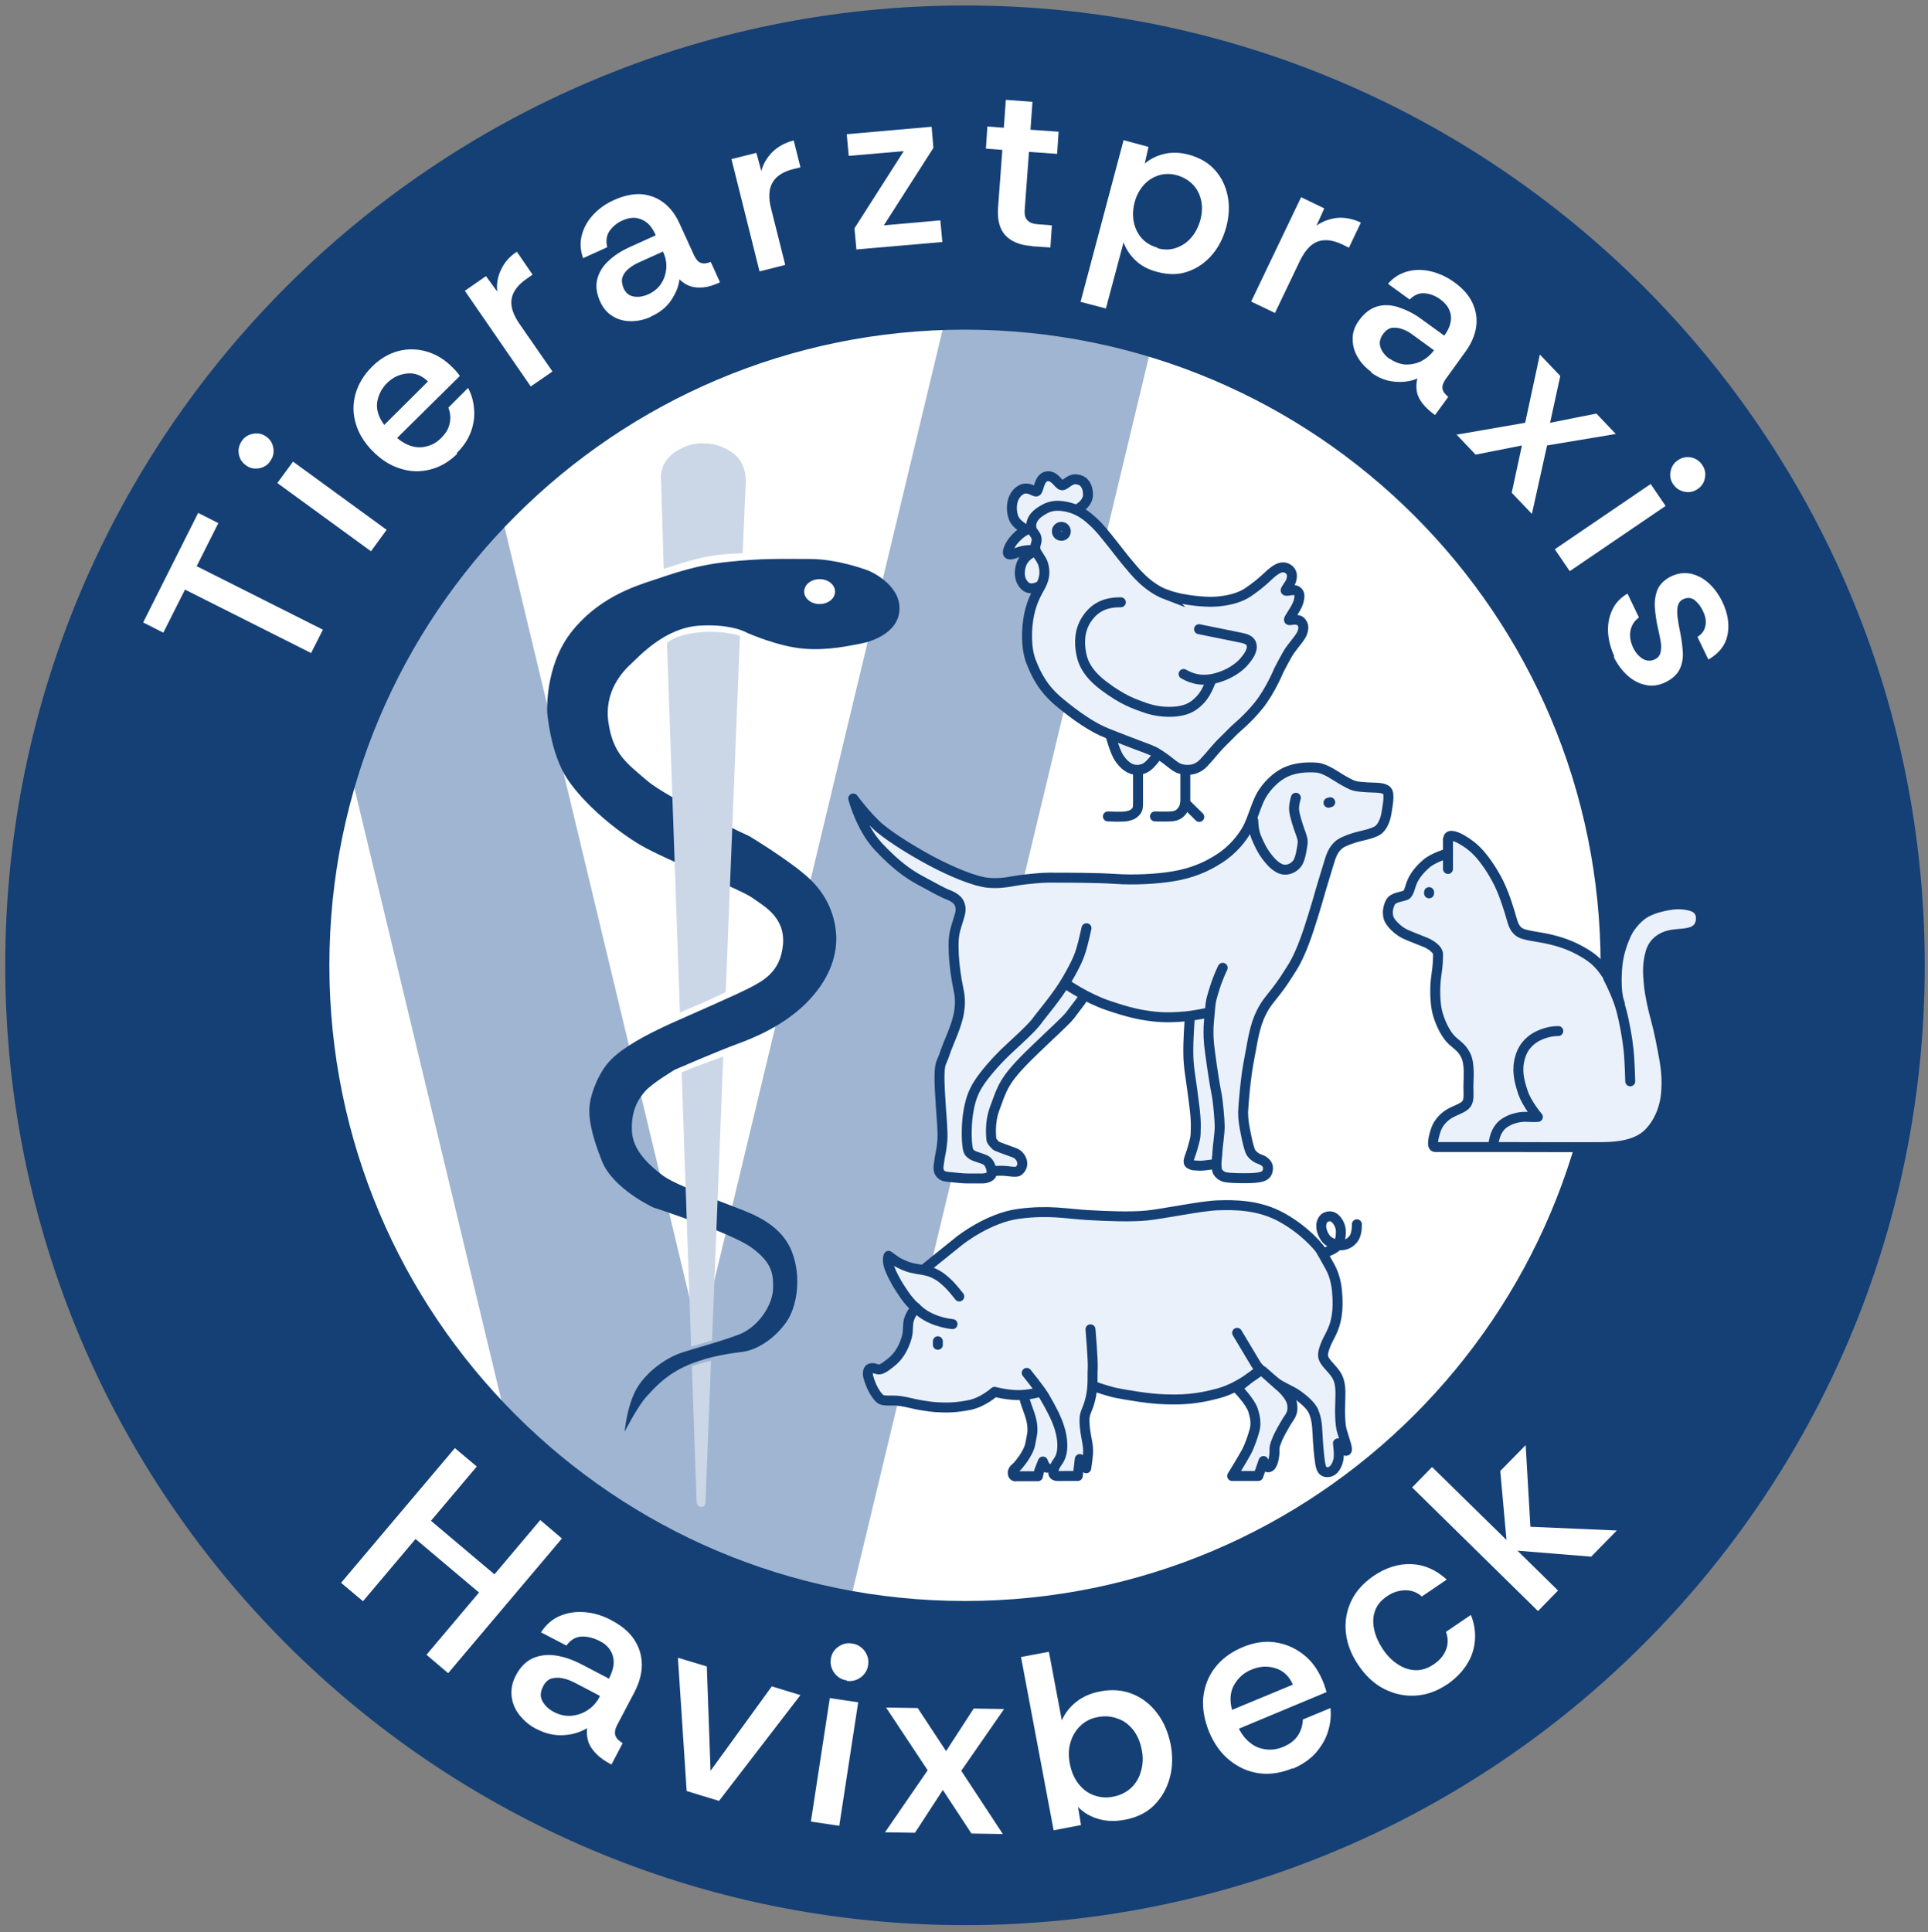 <?xml version="1.0" encoding="UTF-8"?>
<svg id="Ebene_1" xmlns="http://www.w3.org/2000/svg" version="1.1" viewBox="0 0 774.4 776.1">
  <rect x="0" y="0" width="774.4" height="776.1" fill="#808080" stroke="none"/>
  <!-- Generator: Adobe Illustrator 30.0.0, SVG Export Plug-In . SVG Version: 2.1.1 Build 123)  -->
  <defs>
    <style>
      .st0, .st1, .st2 {
        stroke-linecap: round;
      }

      .st0, .st1, .st2, .st3 {
        stroke: #154076;
        stroke-width: 4px;
      }

      .st0, .st2 {
        stroke-linejoin: round;
      }

      .st0, .st4 {
        fill: #eaf1fa;
      }

      .st5 {
        fill: #cbd7e7;
      }

      .st1, .st2, .st3 {
        fill: none;
      }

      .st1, .st3 {
        stroke-miterlimit: 10;
      }

      .st6 {
        fill: #fff;
      }

      .st7 {
        fill: #154076;
      }

      .st8 {
        fill: #a0b5d1;
      }
    </style>
  </defs>
  <circle class="st6" cx="387.6" cy="387.7" r="265.6"/>
  <g>
    <g>
      <rect class="st8" x="324.9" y="30.9" width="83.1" height="661.3" transform="translate(94.4 -75.5) rotate(13.5)"/>
      <rect class="st8" x="163.6" y="139.1" width="83.1" height="520.9" transform="translate(497.8 740.3) rotate(166.5)"/>
    </g>
    <path class="st7" d="M387.6,2.2C174.7,2.2,2.1,174.8,2.1,387.7s172.6,385.5,385.5,385.5,385.5-172.6,385.5-385.5S600.4,2.2,387.6,2.2ZM387.6,643c-141,0-255.3-114.3-255.3-255.3s114.3-255.3,255.3-255.3,255.3,114.3,255.3,255.3-114.3,255.3-255.3,255.3Z"/>
    <g>
      <path class="st6" d="M137,635.7l45.7-54.1,8.8,7.4-18.4,21.8,25.5,21.5,18.4-21.8,8.7,7.4-45.7,54.1-8.7-7.4,21.1-25-25.5-21.5-21.1,25-8.8-7.4Z"/>
      <path class="st6" d="M215.6,694.5c-2.8-1.4-5-3.3-6.9-5.6-1.8-2.3-2.9-4.8-3.2-7.6-.3-2.8.2-5.6,1.7-8.4,1.7-3.3,4-5.6,6.8-6.9,2.8-1.2,5.8-1.6,9.2-1.1,3.4.5,6.8,1.7,10.3,3.5l11.1,5.8c1.2-2.4,1.9-4.6,1.9-6.5,0-1.9-.5-3.6-1.5-5.1-1-1.5-2.4-2.7-4.3-3.6-2.4-1.2-4.8-1.8-7.1-1.7-2.4.1-4.4,1.3-6.1,3.6l-10.2-5.3c2-3.1,4.5-5.3,7.6-6.6,3.1-1.3,6.4-1.8,10-1.5,3.6.3,7,1.3,10.4,3.1,4.3,2.2,7.5,4.9,9.5,8,2,3.1,3,6.4,3,10,0,3.6-1,7.2-2.9,10.9l-7.1,13.5c-.8,1.6-1,3-.6,4.1.4,1.1,1.4,2.1,2.9,3l-4.5,8.6c-2.5-1.3-4.5-2.7-6-4.2-1.5-1.5-2.6-3.1-3.2-4.7-.6-1.7-.8-3.6-.6-5.7-2.7,1.6-5.8,2.6-9.5,2.8-3.6.2-7.2-.6-10.8-2.5ZM222.5,687.6c2.3,1.2,4.7,1.7,7,1.5,2.3-.2,4.5-.9,6.6-2.3,2-1.3,3.6-3.1,4.8-5.4v-.3c.1,0-10.3-5.4-10.3-5.4-1.6-.8-3.2-1.4-4.8-1.7-1.7-.3-3.1-.2-4.5.2-1.3.5-2.4,1.5-3.2,3.2-1.1,2.2-1.2,4.1-.2,5.9,1,1.8,2.5,3.2,4.6,4.3Z"/>
      <path class="st6" d="M275.8,719.3l-3.5-53.5,11.6,3.5,1.5,41.9,24.6-33.9,11.5,3.5-32.7,42.5-13.1-4Z"/>
      <path class="st6" d="M325.7,731.6l7.6-49.6,11.4,1.7-7.6,49.6-11.4-1.7ZM340.1,674.9c-2.1-.3-3.7-1.3-5-3-1.2-1.7-1.7-3.6-1.4-5.6.3-2.1,1.3-3.7,3-4.9,1.7-1.2,3.6-1.7,5.6-1.3,2.1.3,3.7,1.3,5,3,1.2,1.7,1.7,3.5,1.4,5.6-.3,2.1-1.3,3.7-3,5-1.7,1.2-3.6,1.7-5.6,1.4Z"/>
      <path class="st6" d="M355.4,736l17.2-25-16.7-25.2,12.7.2,11.4,17.3,11.1-17.1,12.2.2-17.2,24.8,16.7,25.4-12.6-.2-11.5-17.5-11.2,17.2-12.2-.2Z"/>
      <path class="st6" d="M451.5,730.9c-3.5.7-6.9.6-10.1-.3-3.3-.9-6.1-2.5-8.4-4.9l1.2,7.3-11,2.1-13.1-69.6,11.2-2.1,5.2,27.6c1.2-2.9,3.2-5.4,5.8-7.5,2.7-2.1,5.9-3.5,9.7-4.2,4.8-.9,9.1-.5,13,1.1,3.9,1.6,7.2,4.2,9.8,7.7,2.7,3.5,4.4,7.7,5.4,12.5.9,4.8.8,9.3-.4,13.6-1.2,4.3-3.3,7.9-6.3,10.9-3,3-7,4.9-11.8,5.8ZM447.1,721.6c2.8-.5,5.2-1.7,7.2-3.5,1.9-1.8,3.3-4.1,4-6.8.8-2.7.9-5.6.3-8.5-.6-3.2-1.8-5.9-3.5-8.1-1.7-2.1-3.8-3.7-6.3-4.5-2.4-.9-5-1.1-7.7-.6-2.9.5-5.2,1.7-7.1,3.5-1.9,1.8-3.2,4-4,6.6-.8,2.7-.9,5.5-.3,8.6.6,3.1,1.7,5.8,3.4,8,1.7,2.2,3.7,3.8,6.2,4.7,2.4.9,5.1,1.2,7.8.6Z"/>
      <path class="st6" d="M519.2,710.2c-4.7,1.9-9.2,2.6-13.5,2-4.4-.6-8.3-2.4-11.8-5.2-3.5-2.8-6.2-6.6-8.2-11.3-2-4.9-2.8-9.6-2.4-14,.5-4.4,2-8.4,4.7-11.9,2.7-3.5,6.3-6.2,11-8.2,4.5-1.9,8.9-2.6,13.1-2s7.9,2.2,11.3,4.8c3.4,2.6,5.9,6.1,7.8,10.5.4.9.7,1.7.9,2.4.3.7.5,1.5.7,2.3l-35.2,14.7c1.2,2.3,2.7,4.3,4.6,5.7,1.8,1.5,3.9,2.3,6.2,2.6,2.3.3,4.6,0,7-1,2.6-1.1,4.5-2.5,5.8-4.4,1.3-1.9,2-4.1,2.1-6.6l11.1-4.6c.3,3.2,0,6.3-1,9.4-.9,3.1-2.6,5.9-4.9,8.6-2.3,2.6-5.4,4.7-9.3,6.4ZM494.7,686.8l24.6-10.2c-1.5-3.4-3.8-5.6-7-6.6-3.2-1-6.4-.8-9.7.6-3,1.2-5.3,3.3-6.9,6.1-1.6,2.8-1.9,6.2-.8,10.2Z"/>
      <path class="st6" d="M581.4,676.4c-4.1,2.8-8.3,4.3-12.7,4.6-4.4.3-8.6-.6-12.6-2.6-4-2-7.5-5.2-10.4-9.5-2.9-4.2-4.6-8.6-5.1-13-.5-4.4.2-8.7,2-12.6,1.8-4,4.9-7.4,9-10.3,5-3.4,10.1-5,15.3-4.8,5.2.2,9.9,2.3,14.2,6.2l-10,6.8c-1.8-1.6-4-2.5-6.5-2.5-2.5,0-5,.7-7.5,2.4s-4.1,3.7-4.9,6.1c-.8,2.4-.8,4.9-.2,7.5.6,2.6,1.8,5.2,3.4,7.6,1.7,2.6,3.7,4.6,6,6.1,2.2,1.5,4.6,2.3,7.1,2.4,2.5.1,4.9-.7,7.3-2.3,2.5-1.7,4.1-3.6,5-5.9.9-2.3.9-4.7,0-7.2l10-6.8c1.4,3.5,1.9,6.9,1.6,10.4s-1.4,6.7-3.3,9.6c-1.9,3-4.5,5.6-7.8,7.9Z"/>
      <path class="st6" d="M617.7,647l-50.5-49.6,8-8.2,29.9,29.3-2.5-27.7,10.2-10.4,1.9,32.8,34.7,1.5-10.3,10.5-29.6-2.4,16.3,16-8,8.2Z"/>
    </g>
    <g>
      <path class="st6" d="M125,262.3l-50.7-25.5-8.7,17.3-8.1-4.1,22.1-44,8.1,4.1-8.7,17.3,50.7,25.5-4.8,9.5Z"/>
      <path class="st6" d="M108.5,185.3c-1.1,1.6-2.7,2.5-4.6,2.8-1.9.3-3.7-.1-5.2-1.3-1.6-1.1-2.5-2.7-2.8-4.6-.3-1.9.2-3.6,1.3-5.2,1.1-1.6,2.7-2.5,4.6-2.8,1.9-.3,3.6,0,5.2,1.2,1.6,1.1,2.5,2.7,2.8,4.6.3,1.9-.1,3.7-1.3,5.2ZM149,221.4l-37.6-27.4,6.3-8.6,37.6,27.4-6.3,8.6Z"/>
      <path class="st6" d="M183.7,182.2c-3.3,3.3-7,5.4-11,6.4-4,1-7.9.9-11.9-.4-4-1.2-7.6-3.5-11-6.9-3.5-3.5-5.8-7.3-6.9-11.2-1.2-4-1.2-7.9-.1-11.9,1.1-3.9,3.3-7.6,6.6-10.9,3.2-3.2,6.8-5.3,10.6-6.3s7.6-.9,11.4.2c3.8,1.1,7.2,3.2,10.3,6.3.6.6,1.2,1.2,1.6,1.7.5.5.9,1.1,1.4,1.8l-25.2,24.9c1.9,1.6,3.8,2.7,5.9,3.3,2.1.6,4.2.6,6.2,0,2.1-.5,3.9-1.6,5.6-3.3,1.8-1.8,3-3.7,3.4-5.8.5-2.1.3-4.2-.5-6.4l7.9-7.9c1.4,2.6,2.2,5.4,2.4,8.4.3,3-.1,6-1.2,9.1-1.1,3-3,6-5.8,8.7ZM154.4,170.6l17.5-17.4c-2.5-2.4-5.2-3.5-8.3-3.2-3.1.3-5.8,1.5-8.2,3.9-2.1,2.1-3.4,4.7-3.9,7.6-.4,3,.5,6,2.8,9.1Z"/>
      <path class="st6" d="M213.1,155.1l-26.4-38.3,8.5-5.9,4.5,6.2c-.3-3.2.2-6.1,1.6-8.9,1.3-2.8,3.4-5.2,6.3-7.1l6.3,9.2-2.4,1.7c-3.5,2.4-5.5,5.1-6,8-.5,2.9.5,6.2,3.1,10l13.3,19.2-8.7,6Z"/>
      <path class="st6" d="M261.5,127.2c-2.6,1.2-5.3,1.8-8,1.8-2.7,0-5.2-.6-7.4-2-2.2-1.3-3.9-3.3-5.1-6-1.4-3.2-1.8-6.1-1.1-8.9.7-2.7,2.2-5.2,4.5-7.3,2.3-2.2,5.1-4,8.4-5.5l10.6-4.8c-1-2.3-2.2-4-3.6-5.1-1.4-1.1-2.9-1.7-4.6-1.9-1.6-.1-3.3.2-5.1,1-2.3,1-4,2.5-5.3,4.3-1.2,1.8-1.5,4-.9,6.5l-9.7,4.4c-1.1-3.2-1.3-6.3-.5-9.3.8-3,2.3-5.7,4.6-8.2,2.3-2.4,5-4.4,8.2-5.8,4.1-1.9,7.9-2.6,11.2-2.4,3.4.3,6.4,1.5,9,3.5,2.6,2,4.7,4.8,6.3,8.4l5.9,12.9c.8,1.5,1.6,2.5,2.7,2.8,1,.4,2.3.2,3.9-.4l3.7,8.2c-2.4,1.1-4.6,1.8-6.5,2s-3.7.1-5.3-.4c-1.6-.5-3.1-1.5-4.5-2.8-.3,2.9-1.5,5.7-3.4,8.5-1.9,2.8-4.6,4.9-8,6.4ZM260.4,118.2c2.2-1,3.9-2.4,5.1-4.2,1.2-1.8,1.9-3.8,2.1-6.1.2-2.2-.2-4.5-1.2-6.6v-.3c-.1,0-10,4.5-10,4.5-1.5.7-2.8,1.5-4,2.5-1.2,1-2,2.2-2.4,3.4-.4,1.2-.2,2.6.4,4.2.9,2.1,2.3,3.2,4.2,3.5,1.9.3,3.8,0,5.8-.9Z"/>
      <path class="st6" d="M305.1,109.1l-11.3-45.2,10-2.5,2,7.3c.8-3.1,2.4-5.6,4.6-7.8,2.2-2.1,5-3.6,8.4-4.5l2.7,10.8-2.8.7c-4.1,1-6.9,2.8-8.4,5.4-1.5,2.6-1.7,6-.6,10.4l5.7,22.7-10.3,2.6Z"/>
      <path class="st6" d="M344,100.3l-.8-8.6,19.8-31-22.1,1.9-.8-8.7,34.1-3,.7,8.5-19.9,31.1,22.7-2,.8,8.7-34.7,3Z"/>
      <path class="st6" d="M414.4,98.8c-4.7-.3-8.3-1.8-10.6-4.3-2.3-2.5-3.3-6.3-2.9-11.3l1.7-23-6.6-.5.6-8.9,6.6.5.8-11.2,10.7.8-.8,11.2,11.3.8-.6,8.9-11.3-.8-1.7,23.1c-.2,2.1.2,3.6,1.2,4.5.9.9,2.4,1.4,4.4,1.5l5.3.4-.6,8.9-7.4-.5Z"/>
      <path class="st6" d="M434,121.3l17.3-65,10,2.7-1.5,6.7c2.2-1.9,4.9-3.2,7.9-3.9,3-.7,6.3-.6,9.7.3,4.4,1.2,7.9,3.2,10.6,6.2,2.6,2.9,4.3,6.4,5.1,10.4.8,4,.6,8.2-.6,12.6-1.2,4.4-3.1,8.1-5.8,11.2-2.7,3.1-5.9,5.3-9.7,6.6-3.7,1.3-7.8,1.3-12.2.1-3.8-1-6.7-2.6-9-4.9-2.2-2.2-3.7-4.6-4.5-7l-7.1,26.6-10.3-2.7ZM464.9,99.7c2.6.7,5.1.7,7.4-.1,2.3-.8,4.4-2.1,6.1-4.1,1.7-1.9,2.9-4.3,3.7-7,.8-3,.9-5.7.3-8.2-.6-2.5-1.7-4.6-3.4-6.3-1.7-1.7-3.8-2.9-6.2-3.6-2.5-.7-5-.7-7.3,0-2.3.7-4.4,2-6.1,3.9-1.7,1.9-3,4.3-3.7,7.1-.7,2.7-.8,5.3-.3,7.8.5,2.5,1.6,4.7,3.2,6.5,1.6,1.8,3.8,3.1,6.4,3.8Z"/>
      <path class="st6" d="M502.5,121.2l20.1-42,9.3,4.5-3.1,6.9c2.6-1.8,5.4-2.8,8.5-3.1,3.1-.2,6.2.4,9.3,1.9l-4.8,10.1-2.6-1.3c-3.8-1.8-7.1-2.2-9.9-1.2-2.8,1-5.1,3.6-7.1,7.6l-10.1,21.1-9.6-4.6Z"/>
      <path class="st6" d="M550.8,149.4c-2.3-1.7-4.2-3.7-5.5-6-1.4-2.3-2-4.8-2-7.4,0-2.6.9-5.1,2.7-7.5,2.1-2.8,4.4-4.6,7.1-5.4,2.7-.8,5.6-.7,8.6.3s6,2.4,9,4.6l9.4,6.8c1.5-2,2.3-3.9,2.6-5.7.3-1.8,0-3.4-.7-4.9-.7-1.5-1.9-2.8-3.4-3.9-2-1.5-4.1-2.3-6.3-2.5-2.2-.2-4.2.6-6.1,2.5l-8.7-6.3c2.2-2.6,4.9-4.2,7.9-5,3-.8,6.1-.8,9.4,0,3.2.8,6.3,2.2,9.1,4.2,3.7,2.6,6.2,5.5,7.6,8.6,1.4,3.1,1.9,6.3,1.4,9.6-.5,3.3-1.9,6.5-4.1,9.6l-8.3,11.5c-.9,1.4-1.3,2.6-1.1,3.7.2,1.1,1,2.1,2.3,3.2l-5.3,7.3c-2.1-1.5-3.8-3.1-5-4.6-1.2-1.6-2-3.1-2.3-4.8-.3-1.6-.3-3.4.2-5.3-2.7,1.2-5.7,1.6-9.1,1.3-3.4-.3-6.5-1.5-9.5-3.7ZM558.1,144c2,1.4,4.1,2.2,6.2,2.4,2.2.1,4.3-.3,6.3-1.2,2-1,3.8-2.4,5.2-4.3l.2-.2-8.8-6.4c-1.3-1-2.7-1.7-4.2-2.2-1.5-.5-2.9-.6-4.1-.4-1.3.3-2.4,1.1-3.4,2.5-1.3,1.8-1.6,3.6-1,5.4.7,1.8,1.9,3.3,3.7,4.6Z"/>
      <path class="st6" d="M584.9,174.6l27.7-4.8,5.9-27.4,8.2,8.6-4.1,18.8,18.6-3.7,7.8,8.2-27.6,4.6-6.1,27.5-8.1-8.5,4.1-19-18.6,3.7-7.8-8.2Z"/>
      <path class="st6" d="M624.5,220.6l38.5-26.2,6,8.8-38.5,26.2-6-8.8ZM672.1,194.6c-1.1-1.6-1.5-3.4-1.1-5.3.4-1.9,1.3-3.4,3-4.5,1.6-1.1,3.3-1.4,5.2-1.1,1.9.4,3.4,1.4,4.5,3,1.1,1.6,1.5,3.4,1.1,5.2-.3,1.9-1.3,3.4-2.9,4.5-1.6,1.1-3.4,1.5-5.3,1.1-1.9-.4-3.4-1.3-4.5-3Z"/>
      <path class="st6" d="M648.5,263.8c-1.5-3.2-2.4-6.5-2.6-9.8-.2-3.3.4-6.3,1.7-9.1,1.3-2.8,3.4-4.9,6.1-6.5l4.6,9.6c-1.8,1.3-2.9,3-3.4,5.2-.4,2.2-.1,4.4,1,6.8,1,2.1,2.3,3.6,3.9,4.6,1.6.9,3.1,1,4.7.3,1.4-.6,2.2-1.6,2.5-3,.3-1.3.3-2.8,0-4.4-.3-1.6-.6-3.3-1-4.9-.7-3-1.1-5.8-1.3-8.5-.2-2.7.2-5.2,1.1-7.4,1-2.2,2.8-3.9,5.4-5.2,2.7-1.3,5.3-1.6,7.9-1.1,2.6.6,5,1.8,7.2,3.8,2.2,2,4,4.5,5.5,7.5,2.2,4.6,2.9,9,2.1,13.2-.8,4.2-3.4,7.5-7.7,10l-4.4-9.1c1.8-1.1,2.9-2.7,3.2-4.5.4-1.9,0-3.9-1.1-6.1-.9-1.9-2.1-3.3-3.4-4.3-1.3-.9-2.8-1-4.5-.2-1.1.5-1.8,1.5-2.1,2.7-.3,1.3-.3,2.8-.1,4.4.2,1.7.5,3.3.8,4.9.7,3.2,1.1,6.1,1.3,8.8.2,2.7-.2,5.1-1.2,7.2-1,2.1-2.9,3.9-5.7,5.3-2.7,1.3-5.4,1.7-8,1.1-2.6-.5-5.1-1.8-7.3-3.8-2.2-2-4.1-4.5-5.6-7.6Z"/>
    </g>
    <path class="st5" d="M264.3,223.8"/>
    <path class="st5" d="M265.3,254.7"/>
    <path class="st5" d="M289,395.4"/>
    <g>
      <path class="st5" d="M266.6,228.4l-1.1-36s-.9-6.2,5.3-10.6c6.2-4.4,11.7-3.7,11.7-3.7,0,0,6.2-.5,12.2,4.1,5.9,4.6,4.8,12.6,4.8,12.6l-1.2,27.4s-9.1.1-16,1.7c-6.9,1.5-15.7,4.6-15.7,4.6Z"/>
      <path class="st7" d="M349.1,229.3s-12-4.8-23.9-4.8-18.6-.3-32.2,1.1c-13.6,1.3-23.3,5-30.9,7.5-7.7,2.5-22.2,7.3-32.8,21-10.6,13.7-9.5,32-9.5,32,0,0,1.2,16.5,8.1,26.8,6.9,10.3,19.9,21,29.7,26.7,9.8,5.7,40.7,18,44.6,21,4,3,13.2,7.4,12.3,18.6-.9,11.2-8.1,14.8-13.7,17.7-5.7,2.9-20.4,9.3-31.2,14.1-10.8,4.9-19.1,9.6-24,14.4-4.9,4.8-8.1,13.2-8.7,18-.7,4.8.4,11.8,4.9,23,4.5,11.2,20.7,18.6,20.7,18.6,0,0,31,10,39.4,16.1,8.3,6.1,8.8,10.6,8.6,16.8-.3,6.2-5.7,14.9-13.5,18-7.8,3-18.2,5.7-23,7.3-4.8,1.5-12.3,5.9-17.2,12.8-4.9,6.9-5.9,19-5.9,19,0,0,5.3-10.3,8.7-14,3.4-3.7,7.3-8.2,14.9-11.9,7.7-3.7,16.5-5.3,23.4-6.1,6.9-.8,13.9-6.2,18-12.1,4.1-5.9,6.2-17.7,2.2-28.1-4-10.4-14.3-14.7-21.4-17.4-7.1-2.8-25.5-9.5-30.5-13.3-5-3.8-12.1-9.8-12.4-18-.3-8.2,2.6-12.8,5.5-16,2.9-3.2,11.8-8.5,11.8-8.5,0,0,17.8-7.7,25-10.3,7.1-2.6,18.4-7.3,27.5-16.2,9.1-9,12.5-18.5,12.3-26.8-.3-8.3-3.6-16.8-11-23.6-7.4-6.9-23.8-16.8-23.8-16.8,0,0-32.8-15.2-41.1-22.3-8.3-7.1-13.7-10.7-15.6-23.3-1.9-12.6,5.7-20.6,9.2-23.8,3.4-3.2,13.6-14.3,27.1-15.2,13.5-.9,19.7,3,19.7,3,0,0,12,5.3,22.1,6.2,10,.9,18.8-1.2,23.2-2,4.4-.8,15.6-4.4,15.6-14.2s-12-14.9-12-14.9ZM329.2,242.6c-3.4,0-6.2-2.2-6.2-5s2.8-5,6.2-5,6.2,2.2,6.2,5-2.8,5-6.2,5Z"/>
      <path class="st5" d="M277.9,548.8l1.9,54.3s0,2.1,1.9,2.1,1.7-2.2,1.7-2.2l2.2-56.5s-2.1.5-3.9,1-3.8,1.3-3.8,1.3Z"/>
      <path class="st5" d="M277.6,540.8l-3.8-110.1c.4-.2,5.2-2.2,8.7-3.4,3.4-1.3,8-3,8-3l-4.5,114.1-4.2,1.2-4.1,1.2Z"/>
      <path class="st5" d="M291.5,398.4l5.7-143s-6.6-2.4-16.6-1.4c-9.9,1-12.7,4.3-12.7,4.3l5.2,148.4c.7-.4,5.7-2.5,9.5-4.1,3.7-1.6,9-4.2,9-4.2Z"/>
    </g>
  </g>
  <g>
    <g>
      <path class="st4" d="M517.5,229.2c1.8,2.2-1.4,6.5-1.2,7.9.4,3.4,3.7,0,4.7.8,1.2.8-.4,5.2-.9,6.2-1.1,2-4.5,3.3-2.7,5.4s3.7-.5,5.2.7c2.4,1.9-1.7,7.3-2.8,8.8-4.2,5.7-6,10-9.2,15.9-5.2,9.6-14.1,16.9-21.4,24.7-2.2,2.4-5.8,7.7-8.8,8.7-4.7,1.6-9-2.1-12.4-4.4-7.3-4.8-18.1-7.3-26.2-11.6-19.2-10.2-33.7-26.3-25.9-50,2.3-7.1,6.1-8.1,2.9-16.4-.4-1.1-2.2-4.1-2.3-4.6-.3-1.2,1.4-3,.7-5.4-.3-1.1-1.9-4.4-1.9-5.2.2-3.3,6-7,8.8-7.1,13.3-.7,24.8,20.3,33.7,28.7,10.9,10.3,32.9,13.5,45.6,5.5,3-1.9,8.4-8.6,11.4-8.9.3,0,2.7.1,2.9.3ZM426,210.5c-4.5.3-3.3,5.3-.4,5.6,6.4.5,4.6-5.8.4-5.6ZM485.2,274.5c-9.3,18.4-31.3,6.9-41.6-.4-4.3-3.1-6.5-7.2-7.7-12.6-1.5-7.3,2.1-15.6,9.8-17.5,2-.5,5,.5,5-2s-7-.6-9.1.4c-14,6.3-11,23.8-.3,32.9,11.1,9.5,32.8,19.3,43.6,4.6.8-1.1,2.9-5.5,3.2-5.7.9-.7,5.2-1.8,7-2.9,5.2-3,13.7-10.4,5.8-15.5l-19.3-4.7c-2.1,1-1.7,1.9.2,3,2.5,1,18.8,3.1,19.7,4.2,1.2,1.5-2.7,7.1-3.9,8.1-4.4,3.9-12.9,6.2-18.6,4.5-1.6-.5-3.1-2.1-4.2-1.3-3.4,2.5,8,5.5,10.2,5Z"/>
      <path class="st4" d="M434.9,202.3c-2,2-7.3-.1-9.9-.2-5.9-.2-11.1,4.2-13,9.9-4.5-.7-5.6-11.6-2.9-14s4.5,0,6.4.2c4.7.7,2.1-5.6,5-6s2.7,5,7.2,3.5c1.2-.4,2.7-2.4,3.7-2.7,3.4-.8,5.7,7,3.4,9.3Z"/>
      <path class="st4" d="M463.8,303.4c.3.4-2.2,3.1-2.5,3.4-5.5,5.1-13.6-3.2-13.1-9.8l15.6,6.4Z"/>
      <path class="st4" d="M412.2,234.7c-2.4-2.2-1-10.2,2.4-12.3,2.2,1.9,4.2,7.4,3.7,10.1s-4.5,3.7-6.2,2.2Z"/>
      <path class="st4" d="M406.3,221.5c.3-2.6,5-7.6,7.1-8.6,1.2.5,2.5,6.3,1.2,7.1s-7.2.7-8.4,1.5Z"/>
    </g>
    <g>
      <g>
        <path class="st4" d="M581.7,337c0,2.6,0,5.6,0,5.6,0,0-5.8,1.7-8.6,4.1-2.8,2.4-4.6,4.8-5.6,6.9s-1.4,5.2-2.7,5.8-5.1.9-6.1,2.7c-1,1.8-1.5,4-.9,6.3.6,2.3,4.1,5.5,6.8,6.7,2.1,1,7.3,2.9,9,3.7s4.1,2.6,4.1,4.3,0,4.1-.7,8.8-.5,10.9.4,14.5c.9,3.7,2.9,8,5.1,10.5s4.5,3.2,6.3,6.8c1.8,3.6,1.1,9.6,1.1,12.5s.4,5.5-.8,7.1c-1.2,1.6-4.2,2.4-6.5,3.7-2.3,1.3-4.6,3.5-5.7,6.5s-2,7.1-.3,7.1h32.2s34.9,0,40,0c5.2,0,12.5-3.5,15.2-7.3s4-7,5-10.8.4-10.6-.1-16.4c-.5-5.8-2-9.3-3.2-13.7-1.2-4.4-2.7-11.9-3.3-16.6-.5-4.8-.6-8.6.6-12.9,1.2-4.4,4.6-6.4,7.7-7.1,3.1-.7,6.9-.4,9.5-1.6s3-3.4,3.1-5-.4-4.1-3.9-5.1-6.6-.8-9.3-.3c-2.7.5-5.4,1.1-8.6,2.7s-6.3,4.4-7.8,7.7c-1.5,3.2-2.3,6.1-2.5,10.7-.2,5.2,0,6.8-.7,7.9-.8,1.1-2.8,2.3-4.8-.7-2-3-4.2-6.1-8.6-8.8s-8.2-4.3-13.2-5.6c-5-1.3-9-1.5-12.1-2.5-3.1-1-3.9-3.5-4.7-6.3s-2.7-9.2-5-13.9c-2.3-4.7-5.6-9.7-8.8-13-3.2-3.3-7.1-5.2-7.1-5.2,0,0-4.5-2.4-4.5.2Z"/>
        <line class="st2" x1="574" y1="358.3" x2="574" y2="358.8"/>
        <path class="st3" d="M581.6,337.1c0,2.6,0,5.6,0,5.6,0,0-5.8,1.7-8.6,4.1-2.8,2.4-4.6,4.8-5.6,6.9s-1.4,5.2-2.7,5.8-5.1.9-6.1,2.7c-1,1.8-1.5,4-.9,6.3.6,2.3,4.1,5.5,6.8,6.7,2.1,1,7.3,2.9,9,3.7,1.7.9,4.1,2.6,4.1,4.3s0,4.1-.7,8.8c-.7,4.7-.5,10.9.4,14.5s2.9,8,5.1,10.5c2.2,2.5,4.5,3.2,6.3,6.8,1.8,3.6,1.1,9.6,1.1,12.5s.4,5.5-.8,7.1c-1.2,1.6-4.2,2.4-6.5,3.7-2.3,1.3-4.6,3.5-5.7,6.5-1,3-2,7.1-.3,7.1h32.2s30.7.1,35.8,0,13.1-.8,17.8-5.7,6.5-11.1,6.9-16,.1-9.1-.8-14.1-2-10.6-3.2-15.1c-1.2-4.4-2.4-9.4-2.9-14.2-.5-4.8-.6-8.6.6-12.9,1.2-4.4,4.6-6.4,7.7-7.1s6.9-.4,9.5-1.6,3-3.4,3.1-5c0-1.6-.4-4.1-3.9-5.1s-6.6-.8-9.3-.3-5.4,1.1-8.6,2.7-6.6,5.5-8.1,8.7c-1.5,3.2-2.8,7-3.4,10.8s-1,12.2.4,16.3-2.7-7.1-4.6-10.1-4.2-6.1-8.6-8.8c-4.4-2.7-8.2-4.3-13.2-5.6-5-1.3-9-1.5-12.1-2.5-3.1-1-3.9-3.5-4.7-6.3-.8-2.8-2.7-9.2-5-13.9s-5.6-9.7-8.8-13c-3.2-3.3-7.1-5.2-7.1-5.2,0,0-4.5-2.4-4.5.2Z"/>
      </g>
      <line class="st2" x1="581.6" y1="342.9" x2="581.6" y2="349"/>
      <path class="st2" d="M646,392.9c1.3,2.5,3.8,7.5,5.2,12.8,1.4,5.3,2.4,11.2,2.9,15.7.5,4.4.7,12.9.7,12.9"/>
      <path class="st2" d="M599.8,460.4s.1-6.4,4.4-9.3c4.3-2.9,8.8-2.6,10-2.5s3.5,0,3.5,0c0,0-4.4-5.1-6-9.9-1.6-4.8-2.6-9.1-1.1-14.1,1.4-5,4.9-7.4,7.1-8.5,2.2-1.1,5.2-2,8.2-2"/>
    </g>
    <g>
      <g>
        <polygon class="st4" points="492.3 484.4 463.2 487.4 425.5 487.4 409.2 487.5 392.9 493.6 382.5 501.2 374.6 507.2 369.9 510.2 363.1 508.1 356.8 504.3 358.9 513.1 364.4 520.9 368 525.8 365.5 529.8 364.8 535.6 361.9 542.8 357 547.7 353.3 550 349.1 549.7 348.9 554.3 351.3 558.9 354.7 562.4 362 562.7 375.7 565.2 389.4 564.3 399.5 559 410.6 559.9 413.4 566.6 414.4 576.1 412.9 583 408.3 589.1 406.8 591.8 413.2 592.3 417.5 592 418.6 588.1 422.5 590 424.6 592.6 433.2 592.6 433.5 586.5 437 586.3 436.5 576.9 435.4 568.9 438.3 560.6 438.8 556 451.3 560.3 467.6 562 483.3 561 496.8 556.7 505.7 550.8 513.3 555.7 521.7 561 527.6 567.1 529.7 576.7 530 584.5 531.6 591.5 535 591.6 537.4 586.9 537.8 580.1 540.4 578.8 538.1 567.8 537.9 554.3 532.9 547.3 531.3 543.8 535.7 533.1 537.3 521.1 534.3 508.3 526.3 496.7 512.9 487.8 501.6 484.4 492.3 484.4"/>
        <path class="st2" d="M371,509.9l14.4-11.6s11.5-9.2,23.8-10.8c12.3-1.6,19,0,27.6.5s17.4.8,23.7.2c6.3-.6,22.1-3.9,28.5-4.1s16.5-.4,26.1,5,14.7,12.1,14.7,12.1c0,0,.5.4,2.7,4.5,2.3,4.1,4.3,6.9,4.7,15.3s-1.4,12.3-2.9,15.3c-1.6,2.9-2.9,6-2.9,8s2,3.8,3.8,5.9,2.8,3.8,3.1,7.1c.3,3.3-.2,7.2,0,11.9s.8,5.8,1.1,6.8,1.1,3.6,1.3,4.3.6,2.4,0,2.4-1.3-.3-2-1.1c-.7-.8-1.3-1.9-1.3-1.9,0,0,.7,5,.1,6.9-.5,2-1.7,4.3-3.7,4.6s-3-.4-3.5-3.3c-.5-2.9-.9-7.9-1.1-12.1s-.5-6.2-1.6-8.9c-1.1-2.7-4.8-5.5-6.8-6.9s-6.5-3.2-8.7-5-6.3-4.8-7.6-7-7.6-12.7-7.6-12.7"/>
        <path class="st2" d="M506,550.2s-7.4,6.9-16.6,9.4c-9.2,2.5-15,2.6-21.7,2.4-6.8-.2-16.5-2-19.1-2.5s-8.6-2.4-9.8-3"/>
        <path class="st2" d="M438,533.9s1.1,12.5.9,15.8c-.2,3.2.3,7-.9,12-1.2,5-2.4,5.4-2.4,8.7s.6,6,1.1,8.8.4,4.4.2,5.8c-.1,1.4-.6,4.7-.6,4.7l-2.6-3.7-.8,6.8h-5.4c-2.4,0-4.2.3-4.4-1-.2-1.3.6-2.9,1.2-3.9.6-1,2.5-2.8,2.4-7.5,0-4.7-1.9-9.3-3.2-12.1-1.4-2.8-2.2-4.3-4-7.4-1.9-3.1-7.1-9.5-7.1-9.5"/>
        <path class="st2" d="M420.5,589.5c-.9-.3-1.6-2.5-1.6-2.5,0,0-1.1,2.6-1.4,3.5s-.6,2.4-.6,2.4h-8.6s-1.3.4-1.5-1,.9-2.2,1.5-2.7,4.8-5.4,5.5-9.2,1.1-4.6.8-7.6-1.8-6.5-2.3-8c-.6-1.6-1.1-3.9-1.1-3.9"/>
        <path class="st2" d="M418,559s-5.2,1.5-9.9,1.3c-4.7-.2-8.6-1.3-8.6-1.3,0,0-4.6,4.2-10.1,5.3s-9,1.1-12.8.9-8.4-1.1-10.5-1.6c-2.1-.5-4.7-1.1-7.2-1.1-2.4,0-3.7.1-4.9-.4s-3-3.3-3.8-5.1c-.8-1.9-1.6-4-1.6-5s0-2.3,1.4-2.5,2,.6,3.3.5,3.9-2.2,5.3-3.4,3.5-3.6,4.9-7.4c1.5-3.8,1-5.1,1.3-7.7s1.8-4.7,3.1-6.3"/>
        <path class="st2" d="M382.6,531.8s-7-.5-12.5-4.6c-5.4-4.2-7.1-7.7-8.6-9.8-1.5-2.2-4.1-7.1-4.6-9.4-.6-2.3,0-3.6,0-3.6,0,0,1.9,1.4,3.2,2.3,1.4.8,4,2.1,6.4,2.6,2.4.6,5.5.7,8.2,1.9s4.2,2.5,6.1,4.3c1.9,1.8,4.5,5.2,4.5,5.2"/>
        <path class="st0" d="M496.8,557.4s5.4,5.5,6.5,9c1.1,3.5,1.2,5.8.6,8s-1.8,6-3.3,8.8c-1.5,2.8-5.7,9.6-5.7,9.6h10.5s2.1-6,2.1-6c0,0,.5,2.8,2.1,2.5,1.6-.3,2.3-4.1,2.3-6.2s0-2.2.9-4.5c.8-2.3,3.1-6.1,4.1-7.8s2.7-3,2.1-6.9c-.7-3.9-5.5-7.6-5.5-7.6l-6.3-5.6h-1.3c0,.1-4.1,2.9-4.1,2.9l-4.8,3.8Z"/>
        <path class="st2" d="M531.2,503.3s6.2-1.4,6.9-4.7.8-5.6-.8-8c-1.6-2.4-3.3-2.3-4.6-1.8s-2.4,2.3-1.9,4.9c.6,2.5,1.9,4.4,3.5,5.2s2.9,1.4,4.9,1.2,3.9-1.4,4.9-3.3.9-5.1.9-5.1"/>
      </g>
      <line class="st1" x1="376.7" y1="538.7" x2="376.7" y2="540.1"/>
    </g>
    <g>
      <path class="st3" d="M468.6,238.9c-7.9-3-12.8-9.4-15.5-12.6-2.7-3.1-9.9-12.9-13.1-15.9s-6.3-5.8-11.8-6.9-8,.5-10.2,1.9-3.9,3.4-3.8,5.9,1.7,2.8,2.1,4.7-.8,2.9-.4,4.7,2.6,3.8,3.2,6.2.7,4.9-1,8.2c-1.7,3.2-3.4,5.8-4.7,11.5-1.2,5.7-1.4,13.8.8,19.3,2.2,5.5,4.8,10.8,11.6,16.4,6.8,5.6,13.1,9.9,18.9,12.2,5.8,2.3,8.2,3.2,11.6,4.5s6.7,2.4,8.4,3.5c1.8,1.1,3.9,2.6,5.6,4,1.8,1.4,3.3,2.7,6.8,2.7s5.6-1.9,6.8-3.3c1.3-1.4,2.1-2.3,4.2-4.8s4.3-4.4,6.6-6.8,6.1-5.1,10.8-10.9c4.7-5.8,8.2-14.3,8.2-14.3,0,0,2.9-5.7,4.4-7.9,1.6-2.2,3.5-4.4,4.4-5.9.9-1.5,1.3-3.4.7-4.6s-1.2-1.6-2.6-1.8-2.9.5-2.9,0,2.2-3.5,3.2-5.6c1-2.1,1.2-4,.9-4.8s-1.1-1.6-2.3-1.5c-1.2,0-2.8.5-3.1.2s1.8-2.6,2.2-4,.8-3.5-1.4-4.8c-2.2-1.3-4.2,0-5.9,1.3-1.7,1.2-3.9,4-9.9,8.1-6,4.1-15.2,3.9-15.2,3.9,0,0-9.8,0-17.7-2.9Z"/>
      <path class="st3" d="M432.7,204.5s4.6-2.2,4.3-6.2c-.2-4-2.2-5.6-4.8-5.8s-4.2,2.4-5.6,2.4-2.9-4.1-6.1-3.6-3.2,5.8-4.2,6.1-3.7-2.7-6.9-.2c-3.3,2.5-3.5,7.6-2.3,10.7,1.2,3.1,4.8,4.5,5.1,4.9-2.3,1.3-3.7,2.6-5.2,4.4-1.5,1.9-2.9,4.9-1.8,5.4s3.1-.8,5.4-1.3,5.8-.6,5.1,0-4.5,1.7-5.7,6.1c-1.1,4.4.4,6.7,1.8,8s3.7,1.1,5.7,0"/>
      <path class="st1" d="M450.2,241.9c-2.9,0-8.2.2-12.3,4.9-4.1,4.7-4.4,9.9-3.9,13.9s1.7,9,9.4,14.8c7.8,5.9,12.8,7.4,16.4,8.7,3.6,1.3,8.4,2.1,13.1,1.5s7.1-2.4,9.5-5,4.1-7.6,4.1-7.6"/>
      <path class="st1" d="M475.4,270.7c2,1.1,6.1,3.3,12.4,1.8,6.3-1.5,10.1-4.8,11.5-6.3,1.4-1.6,3.5-4.1,3.5-6.4s-1.7-3.1-4-3.6l-17.2-3.5"/>
      <path class="st1" d="M446,295.2s1.8,6.7,3.5,9.2c1.7,2.5,4,4.8,7.2,4.8s4.8-1.8,5.9-3c1.1-1.2,2.4-3,2.4-3"/>
      <path class="st1" d="M476.1,309.5v11.8c0,1.6-.4,3.1-1.1,4.1-.8,1.1-1.8,2.1-3.8,2.4s-7.3.1-7.3.1"/>
      <path class="st1" d="M457.1,309.7s0,10.3,0,12.4c0,2,0,3-1,4s-1.4,1.2-3.4,1.7c-2,.4-7.7.1-7.7.1"/>
      <line class="st1" x1="476.3" y1="322.8" x2="481.7" y2="328.1"/>
      <circle class="st3" cx="426.3" cy="213.4" r="1.8"/>
    </g>
    <g>
      <g>
        <path class="st4" d="M514.1,394.5l7.3-8.7c9-22.4,11.1-43.8,18.4-47.4s11.6-3.3,14.2-5.6c2.8-2.5,3-12,3.9-15.6-5.7-1-11.5.6-16.7-1.8-2.4-1.1-9.7-6.7-12.6-7.1-7-.8-17,3.6-20.6,10.2-.8,1.4-4.4,8.9-4.6,10.3-.6,3.2,4.9,12.2,6.7,14.8,2.5,3.6,9,7.4,11,.8,1.7-5.6-1.2-10.9-1.8-16s-2.6-7,1.2-6.7c2.2.2.2,3.5.4,6,.2,3.8,2.9,8,2.9,12.1,0,3.5-.2,7.7-3.4,9.6-8.4,4.8-14.7-12-18.5-18-6,9.8-18,19.9-29,21.3-18.8,2.3-36-1.4-54.9-.1-11.2.8-17.8,3.7-29.5-.3-12.5-4.3-31.7-17.5-42.2-25.5-.2.8,6,12.6,6.5,13.1,5.6,6.7,15.6,12.8,23.1,17.1,4.5,2.6,9.4,2.2,10,8.3s-2,7.1-2.5,10.2c-1.7,10.8,1.4,16.6,2.2,26.4.9,11.3-3.7,16.6-6.5,26.3-2.1,7.3.6,23.1,0,31.6-.3,3.7-2.6,7.9-1.7,11.2,3.8,3.9,16.6,2,19,2.2,3.7-1.8.8-6.2,0-6.6-1.2-.7-6.4-3.1-7.4-4.2-2.4-2.7-.5-11.1-.2-14.7,1.8-17.8,15.4-24.3,26.1-36.1,8-8.8,14.6-18.2,18.1-29.6.9-2.8,1.1-9.3,3.1-9.3s0,5.7-.7,8.2c-1.4,5.8-4.2,9.3-6.8,14.6,3.3,1.7,8,4.8,11.3,6.4,10.8,5.1,24.8,7.6,36.8,6.2,1.4-.2,7.4-.5,8.5-1s.8-8.1,1.3-9.7,1.9-7.1,2.7-8.2c1.8-2.3,2.9-2,2.4,1-.5,3.2-3,7.2-4,10.9-4.1,16.2,2.7,37.4,2.7,54.2,0,2.8-1.8,12.4-1,14.1s3,2.9,3,2.9h15.5l.8-4.6c-3-.7-5.3-1.8-6.4-4.7-1.1-3-3.2-10.2-3.4-13.5-.7-7.7,3-29.4,5.2-37.2,3.6-12.4,9.9-17.6,9.9-17.6Z"/>
        <path class="st4" d="M399.4,470.3h9.7c.4,0,.6-5.4.5-5.6-.5-1.7-9.6-1.9-11.4-7.1-1.6-4.6.9-13.9,2.9-18.5,6-13.9,16.8-18.4,26.5-29.1.9-1,4.6-6,5-6.9s3.2-3.6,2.9-3.9l-7.3-4c-3.8,5.8-9.9,13.4-14.7,18.5-6.1,6.6-14,12.1-18.6,19.8-4.6,7.8-7,18.8-5.4,27.7l2.3,2.8c2.8,1.5,6.5,3.4,7.6,6.5Z"/>
        <path class="st4" d="M478.1,408.6c-.3,5.4-.3,12.9,0,18.4.5,10.3,4.1,22.9,2,32.9-.4,1.9-1.3,5.2-2.2,6.9l10,.9c.8-4.3,1.8-12.7,1.6-17-.5-11.4-2.8-22.3-4.1-33.6-.2-2.1.6-7.4,0-9.5l-7.3,1.2Z"/>
      </g>
      <path class="st2" d="M399.4,470.3s2.9-.2,4.7,0c1.8.2,4.3.6,5,0s1.6-1.6,1.5-3.1c0-1.5-1.2-3.5-3.1-4.2-2-.7-6.6-2.4-7.2-2.7s-2.1-2.1-2.1-2.6-.9-6.4,1.3-12.4,3.2-9.3,6.8-13.8c3.5-4.5,10.2-10.7,12.6-13,2.4-2.4,9.2-8.5,10.9-10.7,1.7-2.2,4.6-6.1,4.6-6.1"/>
      <path class="st2" d="M428.8,395.6s7.7,5.3,16.2,8.2c8.5,2.9,12.9,3.8,17.9,4.4s9.3.4,13.4,0,9-1.5,9-1.5"/>
      <path class="st2" d="M436.4,372.8s-1.3,5.9-2.1,8.5c-.8,2.6-1.7,5.2-5.7,12.1s-9.9,13.6-12.3,16.9c-2.4,3.2-9.6,9.5-12.7,12.5s-8.1,8.5-10.6,12.5c-2.5,3.9-3.5,7.6-4.2,12.2-.7,4.6-.8,13.6.5,15.3s3.8,1.9,6.3,3,2.9,5.1,2.7,5.8-1.5,1.6-3.5,1.7c-2.1,0-4.7,0-6.4,0s-5.3-.4-7.2-.6c-1.9-.2-2.8-.3-3.8-1.8-1-1.6,0-4.4,0-5.6.2-1.2.8-3.4,1.1-7.1s-.4-10.2-.6-13.8c-.2-3.6-.7-9.5-.5-13.7.2-4.2.9-3.9,2.2-7.9,1.3-4,4.7-10.6,5.6-16.2.9-5.6,0-7.8-.9-12.8-.8-4.9-1.3-9.3-1.3-14.1s.9-6.9,1.7-9.6c.8-2.7,1.7-4.6.7-7.1s-4.3-3.5-5.7-4.1-6.4-3.3-10.6-5.6c-4.2-2.3-9.4-5.9-16.4-13.4-7-7.6-10-19.2-10-19.2,0,0,5.9,8,10.9,12.1,5,4.1,13.8,9.5,20.8,13.2s17.1,8.2,23,8.6c5.9.4,8.9-.8,14.4-1.4,5.5-.6,8.2-.8,12.5-.7,4.2,0,16.4,0,23.7.5s16.5.1,23.5-1.1c7-1.2,12.8-3.5,18.3-7.1,5.5-3.5,9.3-8.4,11.3-12.1s3.5-9.8,5.6-13.4,5.8-7.4,9.7-9.2,8.5-2.1,12.4-1.8c3.9.3,8.3,3.9,11,5.3,2.6,1.4,3.5,2.1,6.6,2.4s2.7.2,4.8.3,5.4,0,6.2,1.8-.3,7-.6,8.9-1.5,5.4-3.6,6.6-4.7,1.7-6.7,2.2-3.6.9-6.6,2.2-4.6,3.7-5.7,7.2-3.7,12.2-3.7,12.2c0,0-2.2,7.9-4.7,15.5-2.5,7.6-4.8,12.7-7,16.1s-3.2,5.2-6.2,9.1-4.7,5.4-6.9,10.6c-2.2,5.2-3.1,12.6-4.2,18.1-1.1,5.5-2.1,16.7-2.2,19.9,0,3.2.5,5.7,1,8.2.5,2.6,1.3,6.4,2.1,7.9.8,1.4,2.6,2.5,3.9,2.9s3,1.7,3,3.3-.5,2.9-2.2,3.5-4.3.7-7.2.7-6.3-.1-7.7-.4-2.5-1.2-3-2-.6-2.2-.6-3.4.4-3.8.4-5,.9-7.2.9-9.9-.7-10.3-1.2-12.8c-.5-2.5-1.6-8.7-2.7-17.2-1.2-8.4-.3-12.6,0-16.8s.8-5.3,2-9.2c1.2-3.9,3.1-7.8,3.1-7.8"/>
      <path class="st2" d="M520.5,320.4s-.9,2.8-.7,5,1.5,6.1,2.2,8.1c.7,2,1.4,3.5,1.2,5.3s-.9,6.3-2.1,7.9c-1.2,1.6-3,2.6-4.9,2.6s-4.1-1.2-6.7-4.4c-2.6-3.2-3.7-5.8-4.9-8.6s-1.2-6.7-1.2-6.7"/>
      <path class="st2" d="M477.8,409.9s-.6,8-.5,13.2c0,5.2,1,10,1.6,14.8s1.5,10.2,1.4,14.8c0,4.6-.4,5-.9,7-.5,2-1.3,4.3-1.6,5.1s-.7,2.1,0,2.6c.8.5,1.5.7,2.4.7s1.6.2,3.4,0,4.1-.5,4.1-.5"/>
      <line class="st2" x1="534.3" y1="322.2" x2="533.6" y2="322.4"/>
    </g>
  </g>
</svg>